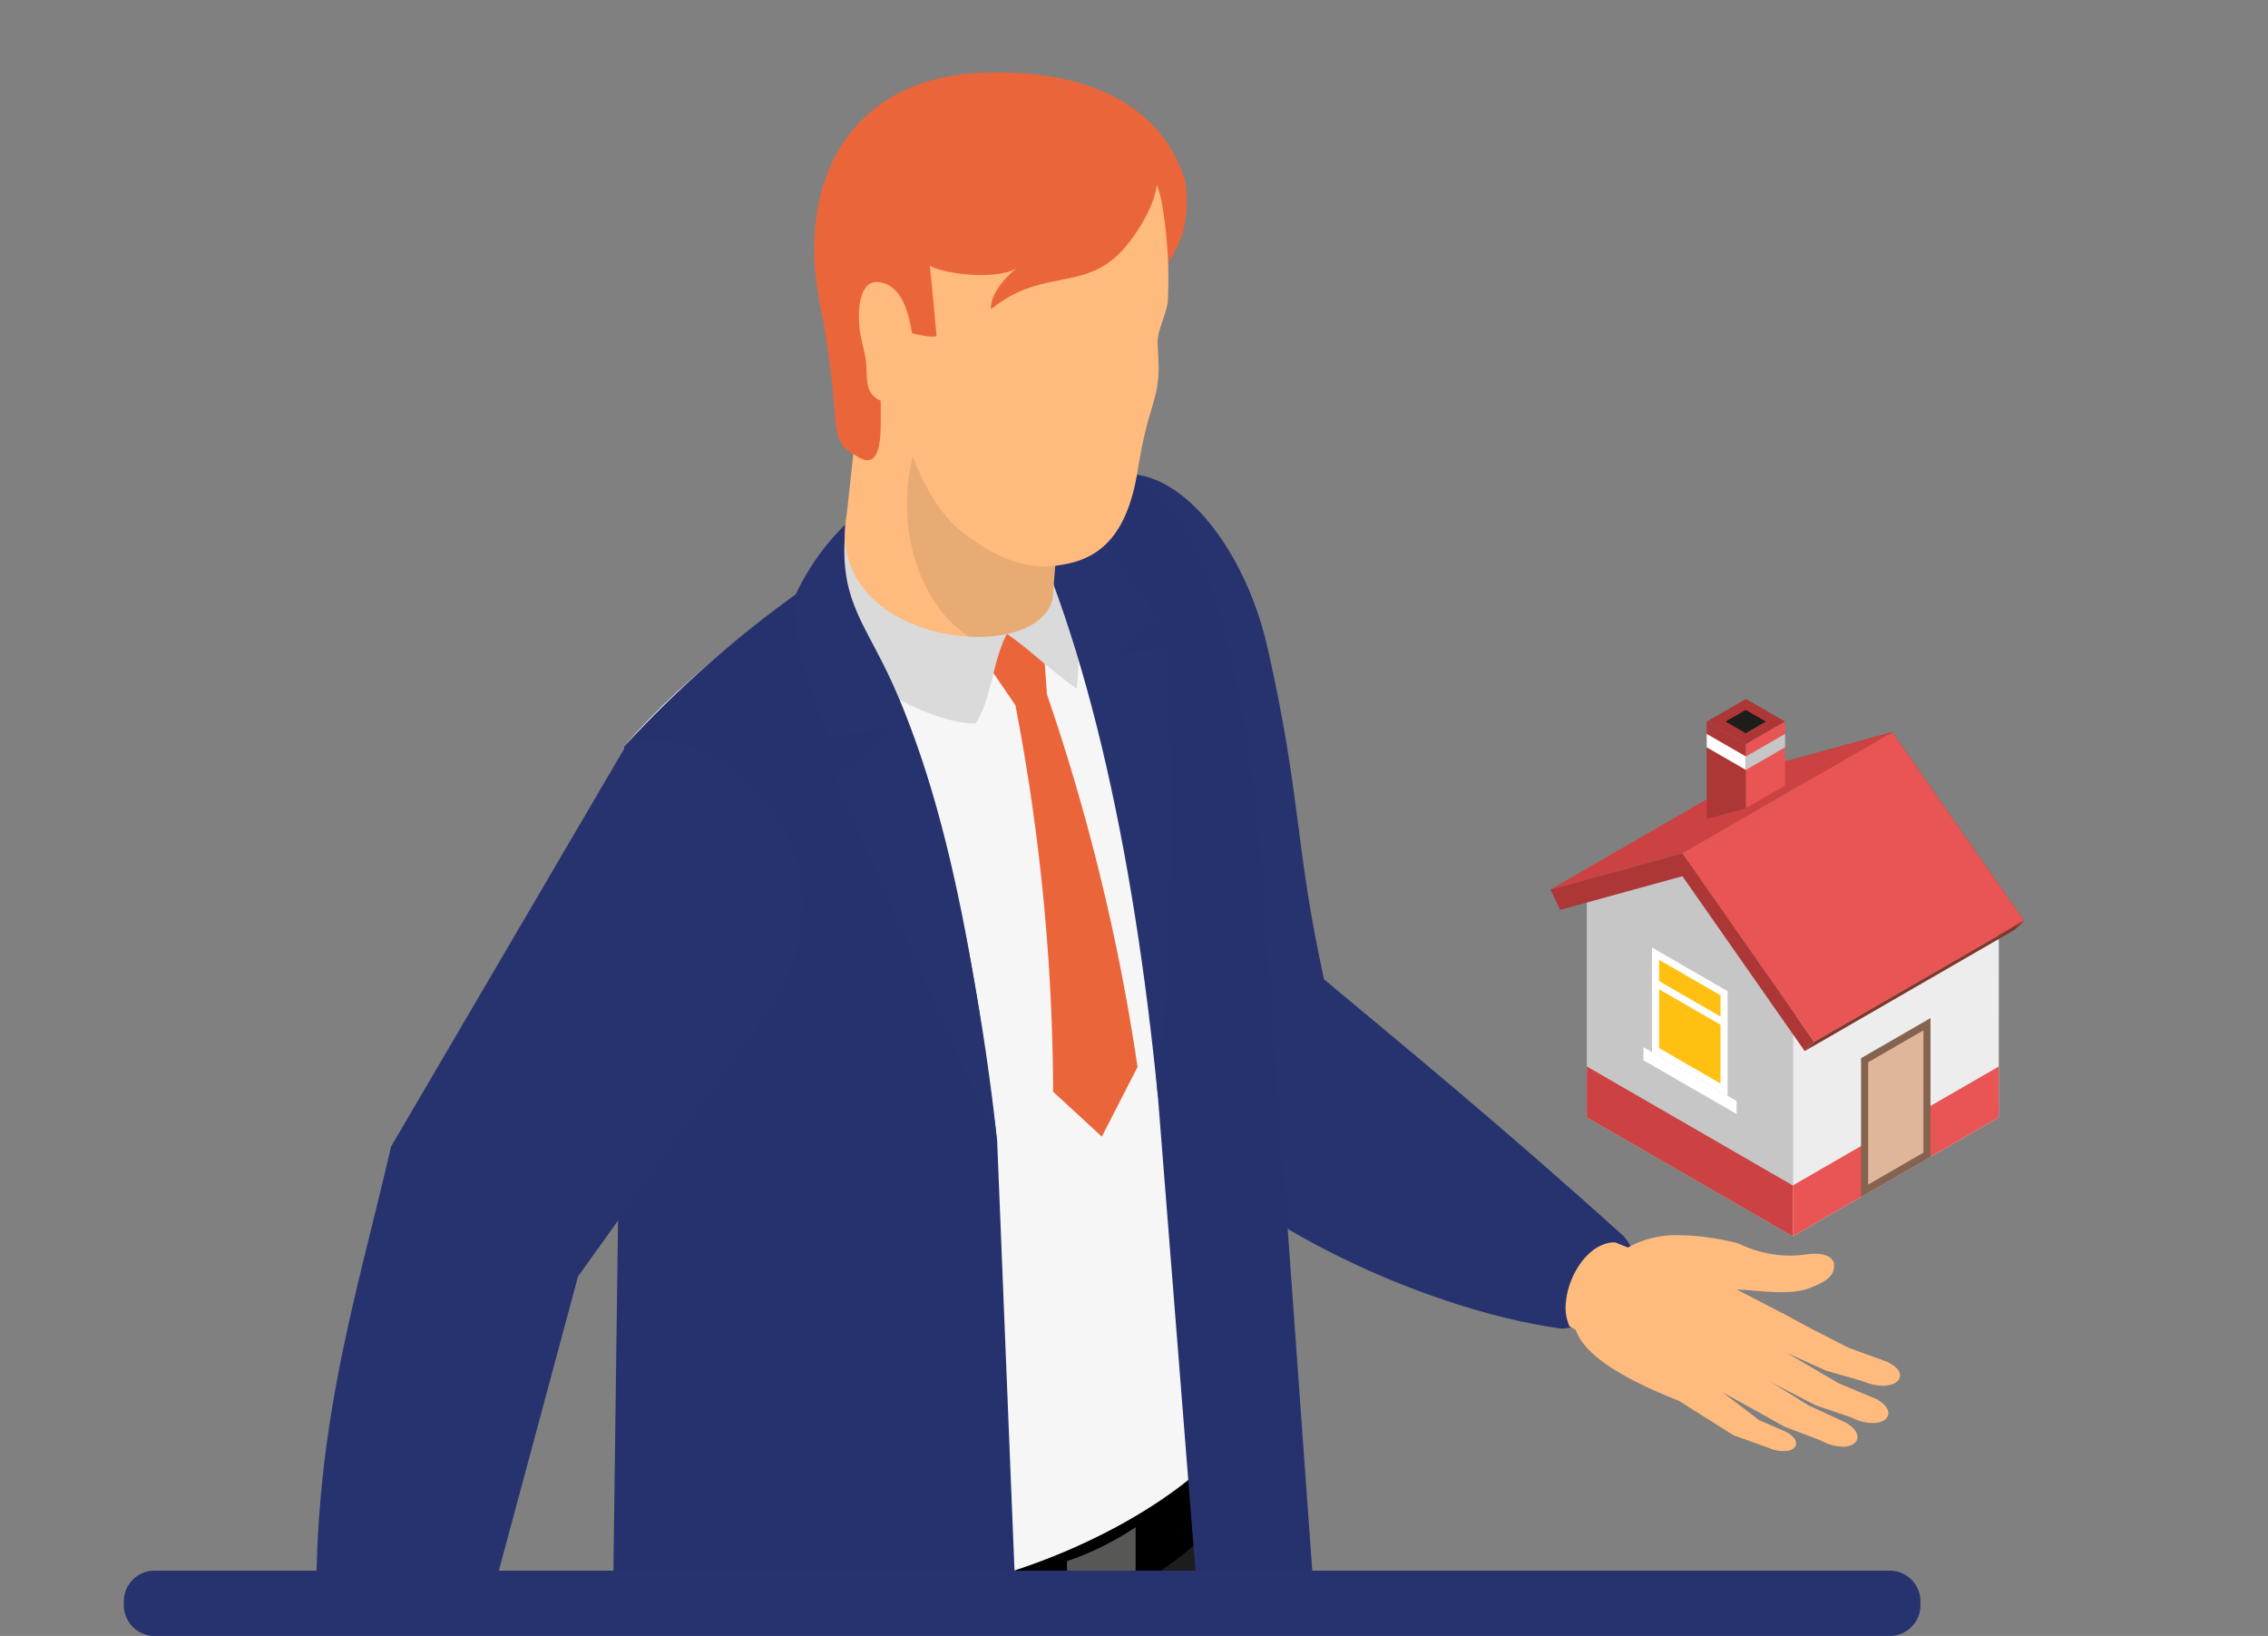 <svg xmlns="http://www.w3.org/2000/svg" xmlns:xlink="http://www.w3.org/1999/xlink" width="230.884" height="166.505" viewBox="0 0 230.884 166.505">
  <rect x="0" y="0" width="230.884" height="166.505" fill="#808080" stroke="none"/>
  <defs>
    <clipPath id="clip-path">
      <rect id="Retângulo_2284" data-name="Retângulo 2284" width="230.884" height="165.591" fill="none"/>
    </clipPath>
  </defs>
  <g id="avaliacao" transform="translate(-259.871 -135.12)">
    <g id="Grupo_1092" data-name="Grupo 1092" transform="translate(259.871 135.12)" clip-path="url(#clip-path)">
      <g id="Grupo_1091" data-name="Grupo 1091" transform="translate(29.545 7.376)">
        <g id="Grupo_1084" data-name="Grupo 1084">
          <path id="Caminho_3253" data-name="Caminho 3253" d="M273.611,157.6c-5.757,11.257.289,36.829,3.354,54.328,6.323,16.663,32.464,27.829,46.82,29.7,3.653-.087,9.886-5.338,6.314-9.4-12.394-11.2-23-19.88-30.5-26.141-2.96-13.308-2.307-18.646-5.776-33.845C290.92,159.54,281.087,149.384,273.611,157.6Z" transform="translate(-194.35 -113.777)" fill="#27336f"/>
          <g id="Grupo_1080" data-name="Grupo 1080" transform="translate(129.839 118.353)">
            <path id="Caminho_3254" data-name="Caminho 3254" d="M310.151,188.5c0,.541-.541.973-1.461,1.029a.1.1,0,0,1-.084.028,5.464,5.464,0,0,1-2.22-.46l-.271-.084-3.491-1-3.9-1.76H298.7l-1.868-.839-.569-.243-.109-.053-2.139-.948a3.565,3.565,0,0,1,4.222-1.977l.165.081,2.6,1.408,3.9,2,3.951,1.436a.868.868,0,0,1,.27.162C309.825,187.635,310.151,188.1,310.151,188.5Z" transform="translate(-276.111 -174.236)" fill="#ffbb7d"/>
            <path id="Caminho_3255" data-name="Caminho 3255" d="M310.549,187.11a16.216,16.216,0,0,1-.839,1.815,10.537,10.537,0,0,1-.65,1.191.684.684,0,0,1-.081.134,10.943,10.943,0,0,1-1.247,1.735,4.159,4.159,0,0,1-.65.731.466.466,0,0,1-.162.162,12.58,12.58,0,0,1-1.679,1.408c-.028.025-.053.025-.081.053-.326.218-.678.407-1.029.622h-.028a.025.025,0,0,0-.025.028,14.2,14.2,0,0,1-2.409.976,6.59,6.59,0,0,1-.976.243,8.342,8.342,0,0,1-.892-.3c-.056-.028-.109-.028-.162-.053-7.175-2.844-9.693-5.226-10.343-7.147l-.46-.27-.19-.109a4.784,4.784,0,0,1-.351-2.571c.246-2.381,1.788-4.955,3.709-5.711a2.8,2.8,0,0,1,1.327-.246l1.271.516h.028l.351.162.379.162.323.137.839.3,7.905,2.844,1.271.678.839.432,3.842,2Z" transform="translate(-288.257 -179.07)" fill="#ffbb7d"/>
            <path id="Caminho_3256" data-name="Caminho 3256" d="M312.85,182.353c.242,1.408-1.029,2-2.356,2.543-2.111.867-5.359.246-7.5.193a.081.081,0,0,0-.053.025,18.547,18.547,0,0,1-3.357,2.167c-2.627,1.219-4.738.755-8.2-1.9-.544-.432-1.11-.892-1.735-1.408-.025-.053-.081-.081-.109-.106a4.626,4.626,0,0,1,1.408-2.3,5.554,5.554,0,0,1,.948-.73s.028,0,.028-.025a.32.32,0,0,1,.214-.109v-.028a10,10,0,0,1,5.145-1.11c.432,0,.864.028,1.352.056h.028a28.184,28.184,0,0,1,4.52.783,11.683,11.683,0,0,0,6.631,1.138C311.495,181.271,312.58,181.567,312.85,182.353Z" transform="translate(-285.549 -179.564)" fill="#ffbb7d"/>
            <path id="Caminho_3257" data-name="Caminho 3257" d="M309.585,190.261c0,.544-.569.976-1.489,1a4.859,4.859,0,0,1-2.276-.569l-3.491-1.191-.218-.084-3.814-1.974-.516-.27-.053-.028-2.328-1.191-.326-.162-1.271-.65h-.028l-.053-.056c.811-1.405,1.787-2.111,3.168-2a1.936,1.936,0,0,1,.65.109.455.455,0,0,1,.19.028l1.6.945h.025l1.355.811,3.79,2.22,1.029.435,2.841,1.191C309.23,189.288,309.585,189.8,309.585,190.261Z" transform="translate(-276.735 -172.152)" fill="#ffbb7d"/>
            <path id="Caminho_3258" data-name="Caminho 3258" d="M308.465,191.271c0,.544-.516.948-1.38,1a4.849,4.849,0,0,1-2.384-.65l-3.653-1.383-3.789-2.111-2.409-1.324-.27-.137-.867-.488-.622-.351-.326-.162a6.041,6.041,0,0,1,.759-.976,2.74,2.74,0,0,1,2.272-.945h.028a3.329,3.329,0,0,1,1,.162l.435.27.323.218,2.167,1.352.053.028,3.681,2.3.488.218,3.329,1.542C308.111,190.326,308.465,190.839,308.465,191.271Z" transform="translate(-278.755 -170.753)" fill="#ffbb7d"/>
            <path id="Caminho_3259" data-name="Caminho 3259" d="M295.569,184.62a2.514,2.514,0,0,0-2.736.438,5.238,5.238,0,0,0-.908,1.063L297.6,189.7l3.475,1.243a3.85,3.85,0,0,0,2.011.354l.022-.006c1.156-.193,1.271-1.271-.314-2.005l-2.583-1.116-3.818-2.919Z" transform="translate(-280.52 -169.352)" fill="#ffbb7d"/>
          </g>
          <path id="Caminho_3260" data-name="Caminho 3260" d="M297.947,266.416c-3.957.056-15.8-4.85-22.6-9.1h-.012v-.012c-.317-.187-.619-.389-.908-.591,0,0-.012.016-.012,0-.578-.389-1.11-.777-1.585-1.15a11.36,11.36,0,0,1-1.265-1.066,5.006,5.006,0,0,1-1.063-1.4,47.119,47.119,0,0,1,.472-5.925,17.237,17.237,0,0,1,1.772-5.944l.833-7.71.274-2.506h17.611l-.389,5.08-.488,6.1s.186.3.6.88c1.337,1.84,5.195,6.46,13.451,12.214C307.833,257.509,308.106,266.416,297.947,266.416Z" transform="translate(-195.868 47.296)"/>
          <path id="Caminho_3261" data-name="Caminho 3261" d="M297.8,190.513l4.464,57.088c-.992,30.531-4.2,43.839-5.462,79.073-.255,7.134-22.221,10.1-21.714,4.644-1.483-23.58-2.555-52.87.79-73.938-4.644-16.632-7.828-42.278-7.918-57.949Z" transform="translate(-201.218 -38.122)" fill="#1d1d1b"/>
          <path id="Caminho_3262" data-name="Caminho 3262" d="M286.029,275.308c-3.954.05-15.8-4.85-22.6-9.087v-.016a10.784,10.784,0,0,1-.914-.6H262.5c-.566-.376-1.1-.771-1.573-1.15-.3-.218-.585-.438-.836-.659-.159-.143-.314-.286-.441-.41A4.6,4.6,0,0,1,258.592,262a43.224,43.224,0,0,1,.472-5.922c.016-.078.016-.159.031-.236a16.86,16.86,0,0,1,1.732-5.717l.836-7.7.267-2.506h17.611l-.379,5.073-.488,6.1s.19.314.6.88c.1.143.221.286.348.46,1.592,2.077,5.465,6.426,13.1,11.763C295.921,266.395,296.189,275.308,286.029,275.308Z" transform="translate(-220.972 66.053)"/>
          <path id="Caminho_3263" data-name="Caminho 3263" d="M300.844,227.014,293.1,279.909c-6.09,30.885-8.282,44.772-12.152,83.7-.028.242-.056.485-.081.7a3.453,3.453,0,0,1-.6,1.514c-2.22,3.034-9.746,5.5-15.376,5.145a8.762,8.762,0,0,1-5.17-1.732,3.612,3.612,0,0,1-.892-1.138,4.2,4.2,0,0,1-.544-2.167c.327-8.011.354-43.553,1.517-55,.081-.731.137-1.489.218-2.248.109-1.057.242-2.111.379-3.168a6.73,6.73,0,0,1,.081-.783c.025-.354.081-.678.134-1.029.27-2.248.6-4.523,1-6.8.109-.569.19-1.163.3-1.732,0-.056.028-.081.028-.137.109-.594.218-1.219.351-1.812.109-.622.218-1.219.351-1.812.137-.569.246-1.166.407-1.735.162-.731.323-1.433.513-2.111.544-2.086,1.138-4.06,1.816-5.928a201.414,201.414,0,0,1-1.949-48.832l.243-2.761c-2.978-9.1-3-18.923-.569-30.319,0,0,3.2-.783,8.014-1.974,6.308-1.573,15.429-3.817,23.9-5.928,10.908-2.68,20.707-5.117,22.059-5.468l.839-.218C319.005,208.58,318.275,217.352,300.844,227.014Z" transform="translate(-221.611 -47.341)" fill="#1d1d1b"/>
          <path id="Caminho_3264" data-name="Caminho 3264" d="M259.92,199.648c-.019.1-.146,5.21-.025,7.153,16.914,11.919,51.881-2.586,55.009-13.88-.084-2.35.3-4.641-.031-7.716C304.489,199.365,272.579,206.8,259.92,199.648Z" transform="translate(-218.334 -49.315)"/>
          <path id="Caminho_3265" data-name="Caminho 3265" d="M278.913,193.52c-1.722,1.467-4.128,2.363-6.985,3.46v-4.4a30,30,0,0,0,6.985-3.46Z" transform="translate(-192.851 -41.057)" fill="#575756"/>
          <g id="Grupo_1081" data-name="Grupo 1081" transform="translate(32.509 39.599)">
            <path id="Caminho_3266" data-name="Caminho 3266" d="M320.082,252.56c-8.922,12.3-40.037,23.946-55.083,12.889-3.13-2.3-2.192-5.176-3.109-12.018q-1.18-10.949-2.03-20.129c-2.157-23.922-2.649-39.207-2.322-47.128v-.031c.031-1.5-.19-1.983-.093-2.963,6.121-7.234,17.079-15.528,25.917-21.158,11.978-5.4,12.926-5.061,18.932-7.243C326.234,146.08,322.982,248.531,320.082,252.56Z" transform="translate(-255.952 -154.179)" fill="#f6f6f6"/>
            <path id="Caminho_3267" data-name="Caminho 3267" d="M298.987,279.271a14.486,14.486,0,0,1-9.367,13.262,27.828,27.828,0,0,1-6.712,1.545,42.8,42.8,0,0,1-16.647-1.76,78.473,78.473,0,0,1-9.314-3.385L258,209.35l.432-33.891a115.1,115.1,0,0,1,20.412-17.539c10.61,12.426,14.67,34.323,17.567,57.819l1.436,35.6Z" transform="translate(-256.948 -146.449)" fill="#26326e"/>
            <path id="Caminho_3268" data-name="Caminho 3268" d="M270.238,155.6c6.615,17.033,12.659,37.36,14.213,59.55l4.567,57.691c-.062,5.111,0,14.064,8.443,9.967l3.964-2.238-6.373-88.617C292.21,165.984,286.82,149.175,270.238,155.6Z" transform="translate(-228.923 -154.23)" fill="#26326e"/>
          </g>
          <path id="Caminho_3269" data-name="Caminho 3269" d="M276.662,167.594a212.622,212.622,0,0,1,9.22,37.92l-3.637,7.082-4.958-4.567a211.263,211.263,0,0,0-3.839-39.338l-4.731-6.932,7.327-2.624Z" transform="translate(-199.624 -104.289)" fill="#eb653b"/>
          <path id="Caminho_3270" data-name="Caminho 3270" d="M263.541,164.391c-2.338,5.6,10.936,14.381,17.322,14.381,1.682-2.484,1.691-6.245,3.208-9.137,2.111,1.446,4.486,3.746,7.094,5.58,2.347-18.354-18.746-24.36-23.471-16.775C266.759,159.937,264.213,162.778,263.541,164.391Z" transform="translate(-211.112 -112.504)" fill="#dadada"/>
          <path id="Caminho_3271" data-name="Caminho 3271" d="M268.2,156.269c-.973,8.375,2.381,10.193,5.624,18.36,5.005,12.6,8.338,31.028,9.771,44.6l-16.507-37.062,6.236-5.067-6.814.762c-2.192-4.986-3.7-9.842-3.454-14.368A24.668,24.668,0,0,1,268.2,156.269Z" transform="translate(-211.617 -110.332)" fill="#27336f"/>
          <path id="Caminho_3272" data-name="Caminho 3272" d="M269.876,155.442c8.1,14.975,13.156,37.967,15.646,63.551,1.371-16.75,1.955-32.48.715-45.844l-5.512.846,4.8-3.721-10.682-16.019Z" transform="translate(-197.178 -114.581)" fill="#27336f"/>
          <g id="Grupo_1082" data-name="Grupo 1082" transform="translate(0 146.603)">
            <path id="Caminho_3273" data-name="Caminho 3273" d="M250.891,195.178l-.556,3.572-.044.277-.56,4.592.283,3.273c-.016,1.707-1.1,2.394-1.906,2.232a1.035,1.035,0,0,1-.839-.811l-.743-3.914-.028-3.964s-.072-3.18.233-3.516l1.247-.522,2.487-1.041Z" transform="translate(-246.491 -174.887)" fill="#ffbb7d"/>
            <path id="Caminho_3274" data-name="Caminho 3274" d="M247.227,196.326l2.1-.246,2.959-.351.79-.093-.889,2.686-1.231,3.715-.155,4.881.6,3.41c.149,1.887-1.041,2.7-1.924,2.509a1.1,1.1,0,0,1-.83-.755l-1.39-4.806-.249-5.459S246.937,196.705,247.227,196.326Z" transform="translate(-245.419 -173.922)" fill="#ffbb7d"/>
            <path id="Caminho_3275" data-name="Caminho 3275" d="M248.056,197.622l2.944-.348,2.574-.3.566-.068-.112.333-2.092,6.329-.162,5.08.625,3.547a2.633,2.633,0,0,1-.637,2.151,1.289,1.289,0,0,1-2.226-.33l-1.449-5-.258-5.683S247.76,198.014,248.056,197.622Z" transform="translate(-243.684 -171.248)" fill="#ffbb7d"/>
            <path id="Caminho_3276" data-name="Caminho 3276" d="M252.928,188.651c.7,2.5,3.861,4.215,7.051,4.337a7.854,7.854,0,0,0,4.455-1.076l-1.514,11.07A15.453,15.453,0,0,1,264.7,213.25l-1.035.715-3.932,2.714-.787.14-3.9.69c-3.134-1.262-6.715-3.211-8.478-6.827,1.648-4.666,3.143-8.962,5.272-11.487Z" transform="translate(-246.327 -188.651)" fill="#ffbb7d"/>
            <path id="Caminho_3277" data-name="Caminho 3277" d="M249.172,198.047l4.688-.553.765-.087.171-.022.46-.053-.578,1.744-.541,1.632-1.085,3.286-.165,5.076.628,3.55c.127,1.579-.653,2.437-1.442,2.605a1.172,1.172,0,0,1-1.421-.783l-1.449-5-.258-5.68S248.874,198.445,249.172,198.047Z" transform="translate(-241.331 -170.345)" fill="#ffbb7d"/>
            <path id="Caminho_3278" data-name="Caminho 3278" d="M255.367,196.681a11.6,11.6,0,0,1,1.119.491,59.21,59.21,0,0,1-1.433,8.216l.637,4.943a2.61,2.61,0,0,1-.019.849c-.177.911-.933,1.147-1.732.762a3.563,3.563,0,0,1-1.542-1.623,22.428,22.428,0,0,1-1.312-5.5l-.165-1.881-.112-1.312-.078-.883-.087-1.02-.183-2.089A4.163,4.163,0,0,1,255.367,196.681Z" transform="translate(-238.116 -172.573)" fill="#ffbb7d"/>
          </g>
          <path id="Caminho_3279" data-name="Caminho 3279" d="M292.961,191.42,273.989,217.9,263.261,257.76c-3.762,4.952-12.649,2.723-15.842-2.959-.715-20.53,3.839-34.143,7.542-50.131l23.685-40.413C285.615,159.63,305.079,173.775,292.961,191.42Z" transform="translate(-244.691 -95.358)" fill="#27336f"/>
          <g id="Grupo_1083" data-name="Grupo 1083" transform="translate(53.353)">
            <path id="Caminho_3280" data-name="Caminho 3280" d="M294.109,164.947c5.592-2.431,8.083-6.491,7.336-12.239-2.052-7.271-9.236-11.7-20.934-11.173-13.109.594-19.075,10.955-16.112,24.357a100.479,100.479,0,0,1,1.43,11.421c.361,2.6,1.4,3.137,3.821,3.591Z" transform="translate(-263.653 -141.492)" fill="#eb653b"/>
            <path id="Caminho_3281" data-name="Caminho 3281" d="M277.331,177.346c3.948.211,7.5-.982,8.369-3.5a1.924,1.924,0,0,0,.1-.32l.529-6.746.162-2.027-20.207-13.032-1.433,13.091C263.33,172.96,270.856,177.026,277.331,177.346Z" transform="translate(-261.542 -119.923)" fill="#ffbb7d"/>
            <path id="Caminho_3282" data-name="Caminho 3282" d="M273.051,172.418c3.948.211,7.5-.982,8.369-3.5a1.918,1.918,0,0,0,.1-.32l.529-6.746-14.757-7.794C265.3,161.9,268.462,169.648,273.051,172.418Z" transform="translate(-257.262 -114.994)" fill="#1d1d1b" opacity="0.1"/>
            <path id="Caminho_3283" data-name="Caminho 3283" d="M297.971,153.129c-1.418-8.052-9.662-11-18.391-10.775-11.965.3-15.1,9.049-15.413,18.385a58.471,58.471,0,0,0,2.764,13.722l5.67,4.3s1.626,4.843,4.654,7.386c2.978,2.5,6.755,4.417,10.451,3.668,3.985-.591,6.727-3.078,7.772-9.547.992-6.13,1.787-6.553,2.092-9.354.171-1.585-.137-3.379-.019-4.237.14-1.041.836-2.462,1-3.619A45.127,45.127,0,0,0,297.971,153.129Z" transform="translate(-262.57 -139.7)" fill="#ffbb7d"/>
            <path id="Caminho_3284" data-name="Caminho 3284" d="M295.128,157.385c-4.19,5.6-8.577,2.394-14.166,6.948-.143-1.589,1.772-3.659,2.972-4.427-1.871,1.61-7.747.867-9.2-.009.053.224.684,7.113.687,7.166-.749.345-5.481-1.013-5.857-1.43,0,0,.18,3.6.177,10.33,0,5.08-1.859,3.7-2.785,3.109-1.3-.821-2.77-17.539-2.813-17.813-.572-3.628-.569-18.714,16.759-19.159C289.212,141.885,304.168,145.3,295.128,157.385Z" transform="translate(-262.975 -140.232)" fill="#eb653b"/>
            <path id="Caminho_3285" data-name="Caminho 3285" d="M270.641,154.242c-.32-1.819-.746-4.918-2.829-5.711-2.813-1.066-2.829,2.922-2.621,4.648.137,1.125.51,2.2.65,3.329.134,1.076-.112,2.475.647,3.326,1.862,2.092,3.718-1.47,4.085-2.9C270.719,156.365,270.977,154.577,270.641,154.242Z" transform="translate(-260.573 -127.025)" fill="#ffbb7d"/>
          </g>
        </g>
        <g id="Grupo_1085" data-name="Grupo 1085" transform="translate(131.992 81.163)">
          <path id="Caminho_3286" data-name="Caminho 3286" d="M309.921,182.584v22.307L288.95,192.784V170.477l.56-.152.607-.167,2.057-.565.607-.167,2.065-.566.607-.167,2.06-.564.607-.167,1.312-.361,1.312,1.876.611.87,2.057,2.941.607.868,2.064,2.949.611.87,2.057,2.941.607.868Z" transform="translate(-288.95 -167.6)" fill="#c6c6c6"/>
          <path id="Caminho_3287" data-name="Caminho 3287" d="M309.92,186.143l-20.97-12.107v5.176l20.97,12.107Z" transform="translate(-288.95 -154.029)" fill="#cc4141"/>
          <path id="Caminho_3288" data-name="Caminho 3288" d="M298.787,185.235l-7.7-4.448V170.142l7.7,4.448Z" transform="translate(-284.45 -162.241)" fill="#fff"/>
          <path id="Caminho_3289" data-name="Caminho 3289" d="M291.316,179.521v-8.976l6.258,3.613v8.976Z" transform="translate(-283.96 -161.392)" fill="#ffc012"/>
          <path id="Caminho_3290" data-name="Caminho 3290" d="M298,175.932,291.2,172.01v-.835L298,175.1Z" transform="translate(-284.198 -160.064)" fill="#fff"/>
          <path id="Caminho_3291" data-name="Caminho 3291" d="M300.289,180.207l-9.484-5.476v-1.326l9.484,5.476Z" transform="translate(-285.038 -155.36)" fill="#fff"/>
        </g>
        <g id="Grupo_1086" data-name="Grupo 1086" transform="translate(152.963 84.042)">
          <path id="Caminho_3292" data-name="Caminho 3292" d="M316.666,190.832,295.7,202.939V180.633l20.97-12.107Z" transform="translate(-295.695 -168.526)" fill="#ededed"/>
          <path id="Caminho_3293" data-name="Caminho 3293" d="M316.665,174.037,295.7,186.143v5.176l20.97-12.107Z" transform="translate(-295.695 -156.907)" fill="#e95454"/>
          <path id="Caminho_3294" data-name="Caminho 3294" d="M305,172.452l-7.07,4.082v14.115l7.07-4.082Z" transform="translate(-290.981 -160.249)" fill="#846450"/>
          <path id="Caminho_3295" data-name="Caminho 3295" d="M298.164,188.547V176.1l5.624-3.247V185.3Z" transform="translate(-290.49 -159.4)" fill="#e0b69b"/>
        </g>
        <g id="Grupo_1087" data-name="Grupo 1087" transform="translate(128.304 67.14)">
          <path id="Caminho_3296" data-name="Caminho 3296" d="M313.948,185.3l-2.189-3.129h0l-9.607-13.731-.966-1.381-.966.265-10.373,2.848h0l-1.424.391-.661.182.972,2.074,12.451-3.426,12.45,17.8.972-.952Z" transform="translate(-287.763 -154.727)" fill="#ad3737"/>
          <path id="Caminho_3297" data-name="Caminho 3297" d="M320.817,181.33l-2.189-3.129h0l-9.607-13.731-.966-1.381-.965.265L296.716,166.2h0l-1.423.391-.661.182.972,2.074,12.451-3.426,12.451,17.8.972-.952Z" transform="translate(-273.279 -163.089)" fill="#9c4236"/>
          <path id="Caminho_3298" data-name="Caminho 3298" d="M313.433,163.089l13.423,19.185L305.5,194.6l-13.423-19.185Z" transform="translate(-278.658 -163.089)" fill="#e95454"/>
          <path id="Caminho_3299" data-name="Caminho 3299" d="M322.539,163.089l-13.423,3.686L287.763,179.1l13.423-3.686Z" transform="translate(-287.763 -163.089)" fill="#cc4141"/>
          <path id="Caminho_3300" data-name="Caminho 3300" d="M317.444,170.2l.955-.942-21.352,12.328-.955.942Z" transform="translate(-270.201 -150.076)" fill="#82372d"/>
        </g>
        <g id="Grupo_1090" data-name="Grupo 1090" transform="translate(144.194 63.76)">
          <g id="Grupo_1089" data-name="Grupo 1089">
            <path id="Caminho_3301" data-name="Caminho 3301" d="M300.859,166.4l-3.992,2.305-3.992.892,3.992-5.5Z" transform="translate(-292.875 -157.579)" fill="#9c4236"/>
            <g id="Grupo_1088" data-name="Grupo 1088">
              <path id="Caminho_3302" data-name="Caminho 3302" d="M300.859,164.307l-3.992,2.305-3.992-2.305,3.992-2.3Z" transform="translate(-292.875 -162.002)" fill="#ad3737"/>
              <path id="Caminho_3303" data-name="Caminho 3303" d="M293.5,163.541l2.036-1.176,2.036,1.176-2.036,1.175Z" transform="translate(-291.547 -161.236)" fill="#1d1d1b"/>
              <path id="Caminho_3304" data-name="Caminho 3304" d="M296.864,165.048v6.521l-3.989,1.093v-9.919Z" transform="translate(-292.873 -160.438)" fill="#ad3737"/>
              <path id="Caminho_3305" data-name="Caminho 3305" d="M298.151,162.744l-3.992,2.305v6.521l3.992-2.305Z" transform="translate(-290.166 -160.439)" fill="#e95454"/>
              <path id="Caminho_3306" data-name="Caminho 3306" d="M293.5,163.541l2.036-1.176v2.351Z" transform="translate(-291.547 -161.236)" fill="#1d1d1b"/>
            </g>
          </g>
          <path id="Caminho_3307" data-name="Caminho 3307" d="M296.864,165.45v1.367l-3.989-2.3v-1.367Z" transform="translate(-292.873 -159.591)" fill="#fff"/>
          <path id="Caminho_3308" data-name="Caminho 3308" d="M294.158,166.816l3.994-2.3v-1.367l-3.994,2.3Z" transform="translate(-290.167 -159.591)" fill="#c6c6c6"/>
        </g>
      </g>
    </g>
    <path id="Caminho_3309" data-name="Caminho 3309" d="M182.889,185.466a3.142,3.142,0,0,1-2.917,3.323H2.917A3.137,3.137,0,0,1,0,185.466H0a3.135,3.135,0,0,1,2.917-3.316H179.965a3.136,3.136,0,0,1,2.923,3.316Z" transform="translate(272.482 112.836)" fill="#27336f"/>
  </g>
</svg>
